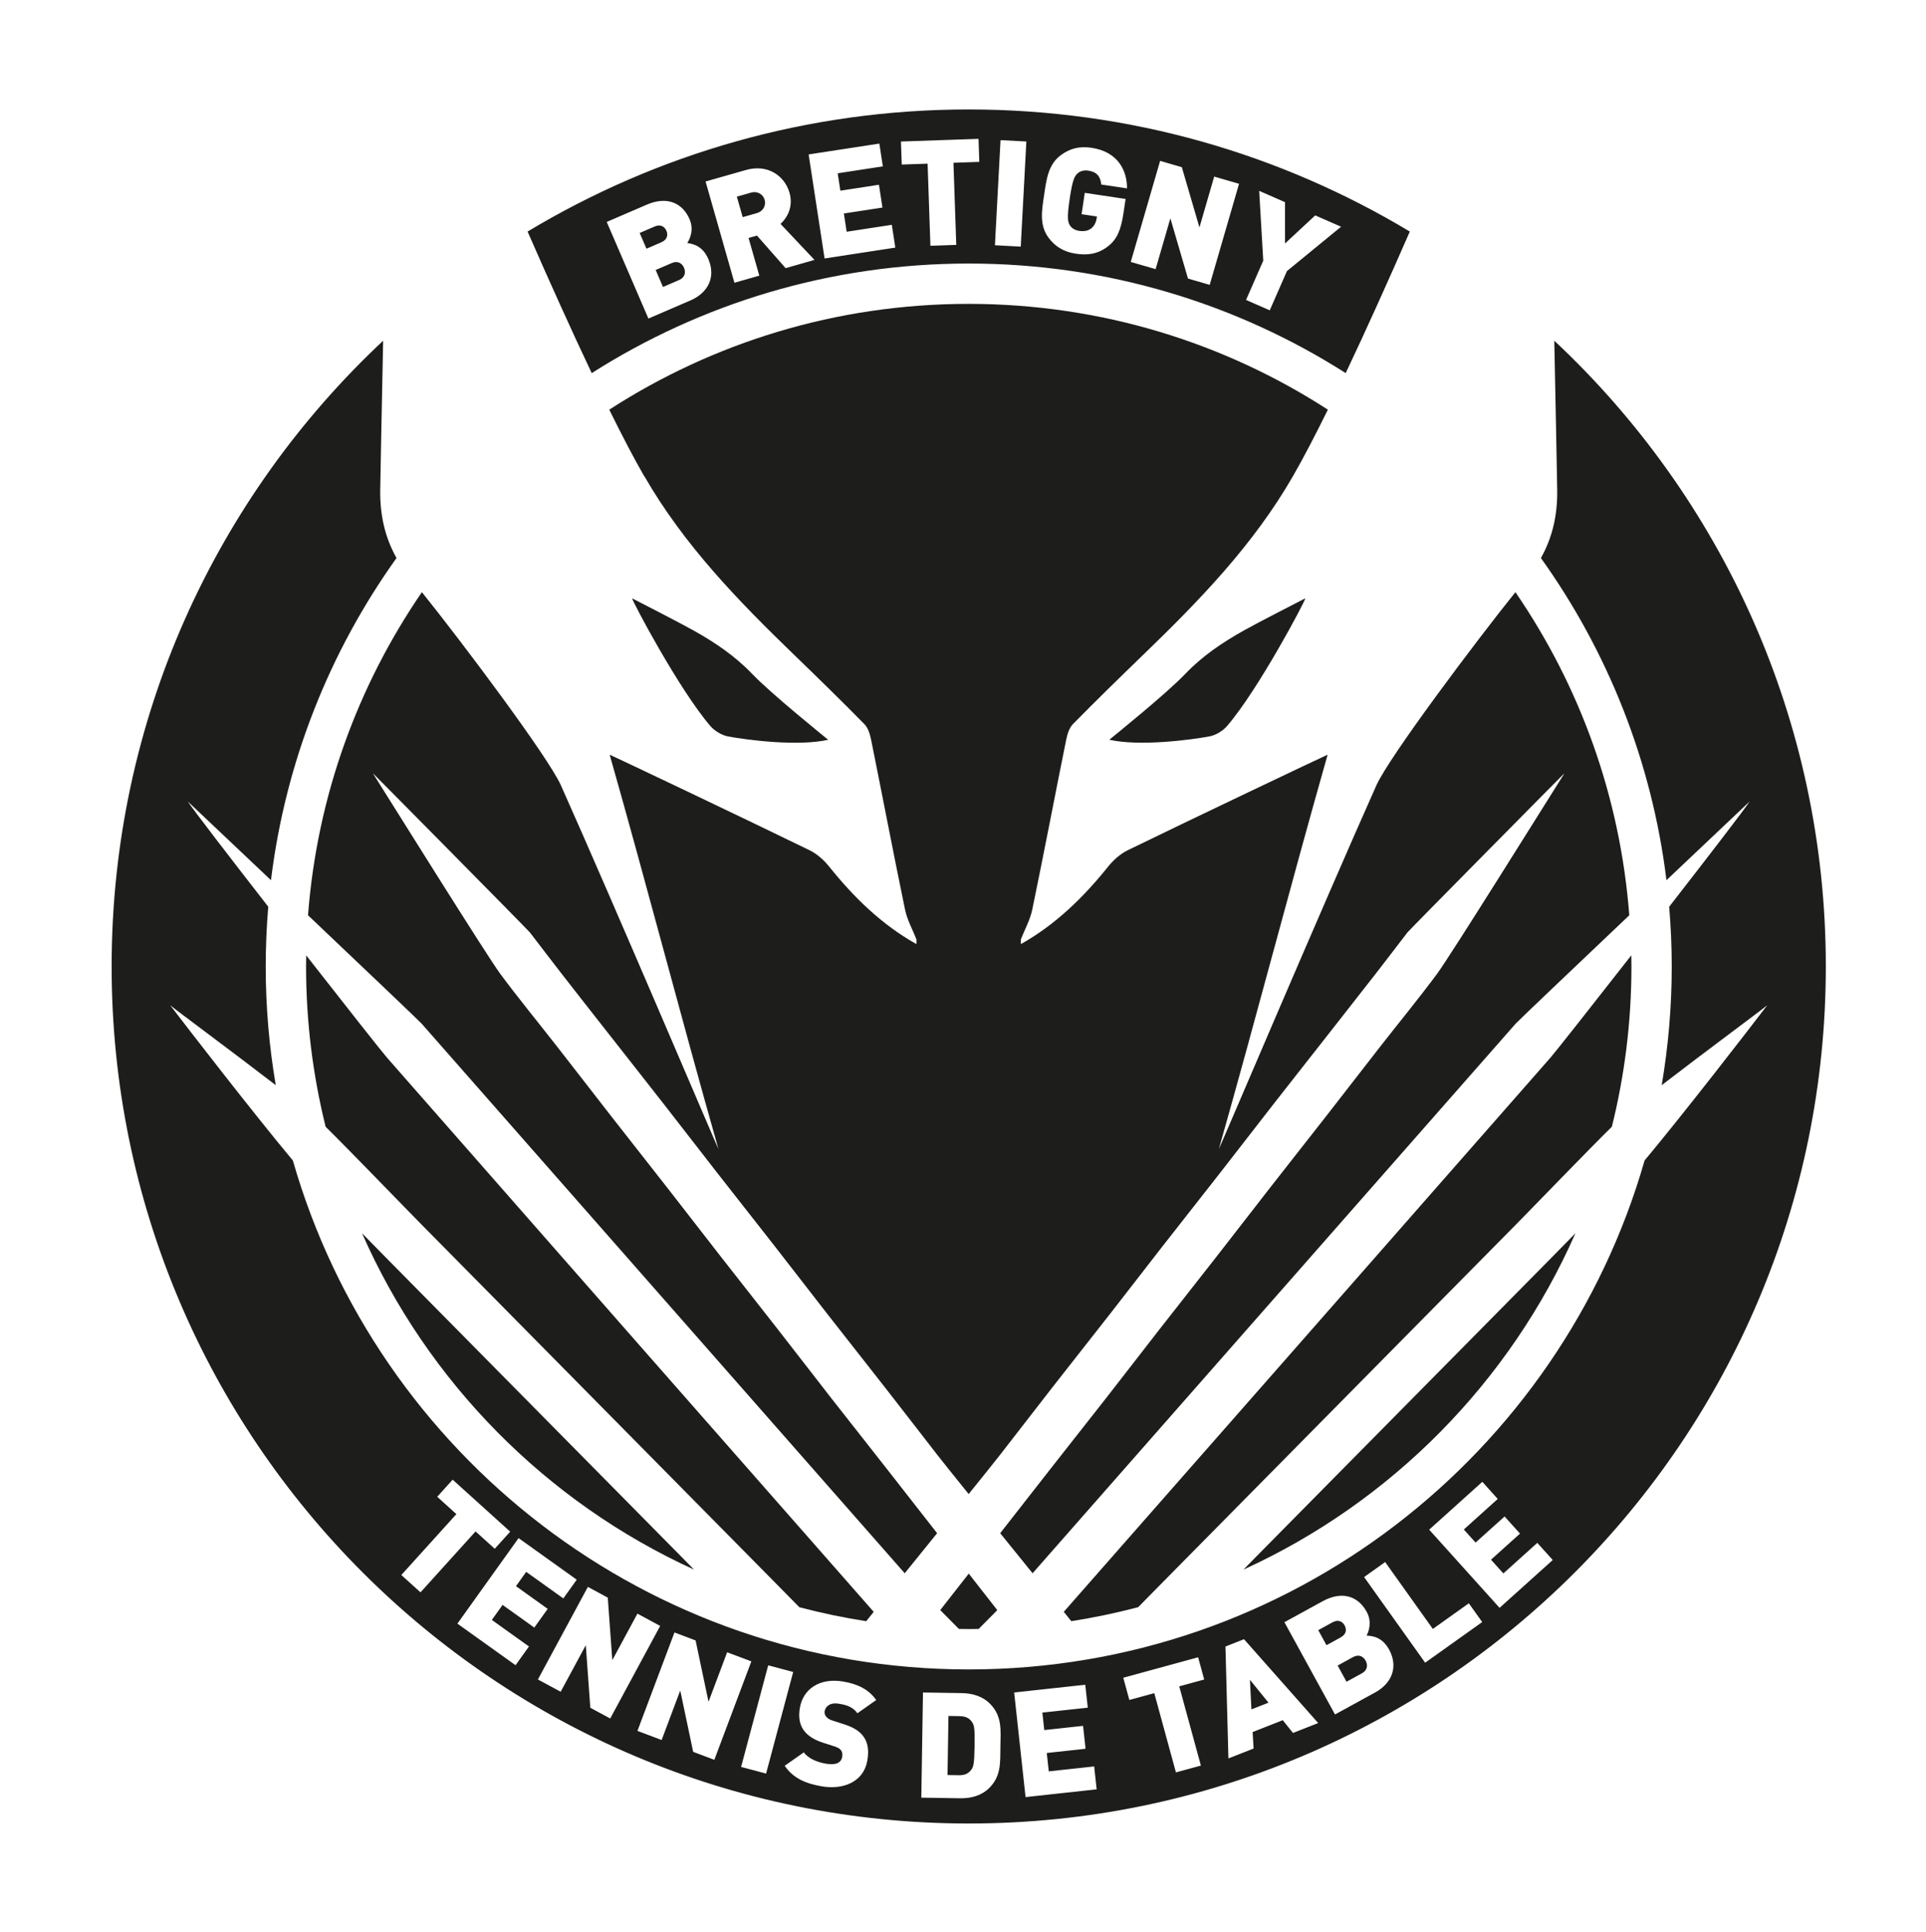 <?xml version="1.0" encoding="UTF-8"?>
<svg id="Calque_1" data-name="Calque 1" xmlns="http://www.w3.org/2000/svg" viewBox="0 0 841.89 844.64">
  <defs>
    <style>
      .cls-1 {
        fill: #1d1d1b;
      }
    </style>
  </defs>
  <g>
    <path class="cls-1" d="M330.79,93.17c2.99-.85,4.1-3.52,3.45-5.82-.66-2.3-3.02-3.98-6-3.13l-6.15,1.75,2.55,8.95,6.15-1.75Z"/>
    <polygon class="cls-1" points="554.48 744.33 546.37 734.33 547.02 747.26 554.48 744.33"/>
    <path class="cls-1" d="M419.56,750.22l-4.97-.08-.41,25.83,4.97,.08c2.84,.05,4.41-.96,5.47-2.49,.92-1.28,1.26-2.5,1.39-10.31,.12-7.75-.18-9.05-1.06-10.35-1.01-1.57-2.54-2.62-5.38-2.67Z"/>
    <path class="cls-1" d="M291.3,100.88c-.72-1.66-2.37-3.06-5.22-1.83l-6.47,2.79,2.97,6.88,6.47-2.79c2.84-1.23,2.97-3.39,2.25-5.05Z"/>
    <path class="cls-1" d="M587.77,710.57c-.87-1.59-2.65-2.82-5.37-1.33l-6.17,3.39,3.6,6.57,6.17-3.38c2.72-1.49,2.63-3.66,1.77-5.24Z"/>
    <path class="cls-1" d="M289.8,125.45l7-3.02c2.85-1.23,2.95-3.6,2.19-5.38-.77-1.78-2.54-3.27-5.39-2.04l-7,3.02,3.2,7.41Z"/>
    <path class="cls-1" d="M591.39,724.43l-6.68,3.67,3.88,7.08,6.68-3.66c2.72-1.49,2.6-3.86,1.67-5.56-.94-1.7-2.83-3.02-5.55-1.53Z"/>
    <g>
      <path class="cls-1" d="M679.41,148.95c.6,29.47,1.09,53.85,1.27,65.09,.18,10.98-2.01,20.82-7.12,29.9,29.09,40.68,48.5,88.74,54.88,140.84,18.95-17.96,34.96-33.12,36.37-34.42-2.48,3.76-17.94,23.86-35.18,46.03,.72,8.61,1.12,17.31,1.12,26.1,0,17.69-1.52,35.02-4.39,51.9,18.36-14.16,43.12-32.45,46.13-34.93-7.38,9.68-36.14,46.92-53.61,67.86-36.81,128.46-155.14,222.48-295.43,222.48s-258.62-94.01-295.43-222.48c-17.47-20.93-46.23-58.18-53.61-67.86,3.01,2.49,27.77,20.77,46.13,34.93-2.87-16.87-4.39-34.21-4.39-51.9,0-8.79,.39-17.5,1.11-26.1-17.24-22.17-32.7-42.27-35.18-46.03,1.41,1.3,17.43,16.45,36.37,34.42,6.38-52.1,25.79-100.16,54.88-140.84-5.11-9.08-7.29-18.92-7.12-29.9,.18-11.24,.66-35.63,1.27-65.09C94.46,217.31,48.8,314.57,48.8,422.5c0,206.91,167.74,374.65,374.65,374.65s374.65-167.74,374.65-374.65c0-107.93-45.66-205.19-118.69-273.55ZM175.42,688.53l24.08-26.63-8.38-7.58,6.75-7.47,25.15,22.73-6.76,7.47-8.38-7.58-24.07,26.63-8.38-7.58Zm55.8,31.24l-5.86,8.19-25.42-18.18,26.74-37.39,25.42,18.18-5.86,8.19-16.23-11.61-4.47,6.25,13.87,9.92-5.86,8.19-13.86-9.91-4.7,6.56,16.23,11.61Zm26.82,26.78l-1.98-27.34-10.98,20.35-9.95-5.37,21.84-40.47,8.7,4.7,1.98,27.34,10.98-20.35,9.95,5.37-21.84,40.47-8.7-4.7Zm44.96,19.28l-5.65-26.82-8.13,21.64-10.58-3.98,16.18-43.03,9.24,3.48,5.65,26.82,8.14-21.64,10.58,3.98-16.18,43.03-9.25-3.48Zm20.95,6.59l11.85-44.42,10.92,2.91-11.85,44.42-10.92-2.91Zm37.06-22.15c.47,.67,1.33,1.41,2.88,1.88l5.34,1.72c3.98,1.28,6.68,3.06,8.25,5.31,2.01,2.77,2.37,6.31,1.64,10.51-1.61,9.22-10.44,12.86-19.98,11.2-6.94-1.21-12.38-3.47-16.13-8.97l8.36-5.88c1.94,2.76,5.93,4.31,9.56,4.95,4.39,.77,6.74-.33,7.2-2.94,.19-1.08,.09-2.01-.43-2.83-.47-.67-1.35-1.28-2.78-1.73l-5.34-1.72c-3.91-1.27-6.73-3.14-8.4-5.59-1.72-2.53-2.21-5.76-1.53-9.64,1.44-8.27,8.73-13.22,19.04-11.43,6.49,1.13,11.12,3.51,14.32,8.07l-8.22,5.78c-2.36-3.36-6.15-3.83-8.12-4.17-3.88-.68-5.86,1.27-6.2,3.24-.1,.57-.05,1.43,.52,2.25Zm76.3,13.14c-.12,7.23,.37,13.12-5.07,18.39-3.22,3.11-7.69,4.4-12.47,4.32l-17.05-.27,.73-45.97,17.05,.27c4.78,.08,9.21,1.5,12.32,4.72,5.27,5.44,4.6,11.31,4.48,18.54Zm10.98,22.2l-4.98-45.73,31.08-3.39,1.1,10.02-19.85,2.16,.83,7.64,16.96-1.85,1.09,10.02-16.96,1.85,.88,8.03,19.84-2.16,1.09,10.02-31.08,3.39Zm76.63-13.78l-10.9,2.98-9.46-34.64-10.9,2.98-2.65-9.72,32.71-8.94,2.66,9.72-10.91,2.98,9.46,34.64Zm40.28-14.25l-4.49-5.59-13.16,5.19,.41,7.2-11,4.33-1.29-48.92,8.11-3.2,32.42,36.65-11,4.33Zm35.92-17.72l-17.56,9.63-22.12-40.34,16.71-9.16c8.39-4.6,15.44-2.35,19.26,4.62,2.51,4.59,.74,8.88-.04,10.41,2.2,.12,6.69,.38,9.8,6.05,4.23,7.7,1.14,14.85-6.05,18.79Zm21.85-12.99l-26.69-37.45,9.2-6.56,20.84,29.24,15.73-11.21,5.85,8.2-24.93,17.77Zm32.52-23.99l-30.77-34.18,23.23-20.92,6.74,7.49-14.83,13.36,5.14,5.71,12.68-11.41,6.74,7.49-12.68,11.41,5.41,6,14.83-13.36,6.75,7.49-23.24,20.92Z"/>
      <path class="cls-1" d="M258.67,163.1c47.62-30.32,104.15-47.89,164.78-47.89s117.16,17.58,164.78,47.89c8.91-18.78,18.53-40.14,28.03-61.87-56.33-33.88-122.29-53.38-192.82-53.38s-136.49,19.5-192.82,53.38c9.5,21.73,19.13,43.09,28.03,61.87Zm291.74-79.67l11.3,4.95v18.05s13.2-12.27,13.2-12.27l11.31,4.95-23.67,19.39-7.52,17.16-10.36-4.54,7.52-17.16-1.78-30.55Zm-43.3-13.1l9.49,2.76,7.7,26.32,6.45-22.21,10.86,3.15-12.83,44.18-9.49-2.76-7.7-26.32-6.45,22.21-10.86-3.15,12.83-44.18Zm-50.7,14.83c1.02-6.83,1.79-13.26,7.3-17.33,3.82-2.83,7.92-4.04,13.42-3.22,11.7,1.75,15.55,10.1,15.51,17.74l-11.25-1.68c-.38-3.58-1.92-5.51-5.76-6.09-2.04-.31-3.71,.36-4.71,1.32-1.22,1.19-2.09,2.63-3.33,10.94-1.24,8.31-.84,10-.02,11.5,.67,1.21,2.08,2.27,4.13,2.58,2.36,.35,4.07-.11,5.25-1.04,1.47-1.09,2.19-2.87,2.45-4.6l.09-.64-6.71-1,1.4-9.33,17.84,2.67-.95,6.33c-1.1,7.35-2.89,11.46-6.86,14.46-4.5,3.44-9.01,3.88-14,3.13-5.31-.79-9.06-3.19-11.89-7.01-4.07-5.51-2.93-11.88-1.9-18.72Zm-19.07-23.9l11.3,.6-2.45,45.95-11.29-.6,2.45-45.95Zm-9.61-.57l.34,10.08-11.3,.39,1.23,35.9-11.3,.39-1.23-35.9-11.3,.39-.35-10.07,33.9-1.17Zm-43.35,2.07l1.53,9.97-19.74,3.03,1.17,7.6,16.87-2.59,1.53,9.97-16.87,2.59,1.22,7.98,19.74-3.03,1.53,9.97-30.92,4.74-6.97-45.48,30.92-4.74Zm-58.43,11.58c9.82-2.8,17.09,2.66,19.16,9.93,1.72,6.03-.93,10.88-3.92,13.62l14.84,15.73-12.62,3.6-12.53-14.24-3.67,1.05,4.7,16.47-10.88,3.1-12.61-44.26,17.53-4.99Zm-24.51,21.55c2.08,4.8-.1,8.91-1.02,10.36,2.18,.33,6.63,1.01,9.19,6.94,3.48,8.07-.26,14.89-7.79,18.14l-18.39,7.93-18.22-42.24,17.5-7.55c8.78-3.78,15.59-.89,18.74,6.41Z"/>
    </g>
  </g>
  <g>
    <path class="cls-1" d="M381.9,704.61c-70.93-80.73-141.88-161.44-212.73-242.25-2.17-2.47-17.84-22.33-35.32-44.7-.03,1.61-.06,3.22-.06,4.84,0,24.16,2.98,47.63,8.55,70.07,10.99,10.83,34.2,34.96,42.71,43.56,10.19,10.31,20.38,20.62,30.57,30.94,10.19,10.31,20.37,20.63,30.56,30.95,10.19,10.32,20.37,20.63,30.55,30.95,10.19,10.32,20.37,20.63,30.56,30.95,10.42,10.56,20.85,21.1,31.27,31.67,3.62,3.67,7.23,7.34,10.85,11.02,9.56,2.52,19.31,4.57,29.23,6.11,.95-1.2,2.06-2.58,3.28-4.09Z"/>
    <path class="cls-1" d="M518.1,294.6c-8.46,8.83-30.58,26.61-33.2,28.78,13.4,3.01,35.77,.03,43.72-1.45,2.83-.52,5.94-2.42,7.82-4.62,13.69-15.99,33.86-54.12,34.16-55.77-2.46,1.29-20.04,10.24-26.81,14.03-9.35,5.24-18.09,11.09-25.69,19.02Z"/>
    <path class="cls-1" d="M713.05,417.66c-17.49,22.37-33.16,42.23-35.32,44.7-70.85,80.8-141.8,161.52-212.73,242.25,1.22,1.52,2.32,2.9,3.28,4.09,9.92-1.54,19.67-3.59,29.23-6.11,3.62-3.67,7.23-7.35,10.85-11.02,10.42-10.56,20.85-21.11,31.27-31.67,10.19-10.32,20.37-20.63,30.56-30.95,10.19-10.32,20.37-20.63,30.55-30.95,10.18-10.32,20.37-20.63,30.56-30.95,10.19-10.31,20.38-20.62,30.57-30.94,8.5-8.61,31.72-32.74,42.71-43.56,5.58-22.44,8.55-45.9,8.55-70.07,0-1.62-.04-3.23-.06-4.84Z"/>
    <path class="cls-1" d="M281.62,208.1c17.4,30.24,41.15,54.64,65.85,78.5,10.22,9.88,20.4,19.81,30.36,29.95,1.64,1.67,2.47,4.46,2.96,6.88,4.99,24.73,9.71,49.51,14.82,74.21,.93,4.49,3.28,8.68,4.98,13.01v2.08c-15.2-8.53-27.36-20.45-38.19-33.94-2.28-2.83-5.27-5.51-8.5-7.09-27.04-13.2-84.46-40.5-87.4-41.78,16.49,57.99,31.37,115.5,47.56,172.43-.68-1.18-45.85-107.51-68.86-159-5.55-12.42-43.26-62.68-60.78-84.48-27.97,40.79-45.79,89.08-49.78,141.25,24.57,23.32,48.7,46.27,49.68,47.39,70.4,80.07,140.78,160.16,211.15,240.25,4.54-5.61,9.4-11.62,14.16-17.51-9.83-12.57-18.63-23.83-22.08-28.25-8.04-10.3-16.17-20.52-24.21-30.81-7.83-10.03-15.58-20.13-23.41-30.16-8.19-10.5-16.46-20.94-24.66-31.44-7.88-10.1-15.69-20.25-23.58-30.35-8.19-10.5-16.46-20.94-24.65-31.44-7.83-10.03-15.58-20.12-23.42-30.15-8.3-10.63-16.87-21.05-24.91-31.88-5.8-7.82-48.13-75.68-55.71-87.7-.2-.32,66.83,67.5,68.61,69.53,4.62,6.01,9.2,12.05,13.85,18.03,6.57,8.45,13.18,16.86,19.79,25.28,8.37,10.68,16.78,21.33,25.13,32.03,7.73,9.9,15.38,19.86,23.1,29.75,8.35,10.7,16.77,21.34,25.12,32.03,7.73,9.9,15.37,19.86,23.1,29.76,8.35,10.7,16.78,21.34,25.13,32.03,7.73,9.9,15.39,19.85,23.09,29.76,2.07,2.67,7.13,8.96,13.5,16.86,6.38-7.9,11.43-14.2,13.5-16.86,7.71-9.91,15.37-19.86,23.09-29.76,8.35-10.7,16.78-21.34,25.13-32.03,7.73-9.9,15.37-19.86,23.1-29.76,8.35-10.7,16.77-21.34,25.12-32.03,7.73-9.9,15.38-19.86,23.1-29.75,8.35-10.7,16.76-21.35,25.13-32.03,6.6-8.42,13.22-16.84,19.79-25.28,4.65-5.98,9.24-12.02,13.85-18.03,1.78-2.03,68.81-69.86,68.61-69.53-7.58,12.01-49.9,79.88-55.71,87.7-8.03,10.82-16.61,21.25-24.91,31.88-7.83,10.03-15.59,20.12-23.42,30.15-8.19,10.5-16.46,20.94-24.65,31.44-7.88,10.1-15.69,20.25-23.58,30.35-8.19,10.5-16.46,20.94-24.66,31.44-7.83,10.03-15.57,20.13-23.41,30.16-8.04,10.29-16.18,20.52-24.22,30.81-3.45,4.42-12.25,15.68-22.08,28.25,4.76,5.89,9.62,11.9,14.16,17.51,70.38-80.09,140.75-160.19,211.15-240.25,.99-1.12,25.11-24.07,49.68-47.39-3.99-52.17-21.8-100.47-49.78-141.25-17.51,21.8-55.23,72.06-60.78,84.48-23,51.49-68.18,157.82-68.86,159,16.19-56.93,31.07-114.44,47.56-172.43-2.94,1.28-60.36,28.58-87.4,41.78-3.23,1.58-6.22,4.26-8.5,7.09-10.83,13.49-22.99,25.4-38.19,33.94v-2.08c1.7-4.33,4.05-8.52,4.98-13.01,5.11-24.7,9.83-49.49,14.82-74.21,.49-2.42,1.32-5.21,2.96-6.88,9.96-10.14,20.14-20.08,30.36-29.95,24.7-23.86,48.45-48.25,65.85-78.5,4.48-7.79,9.64-17.69,15.23-29.01-45.25-29.26-99.17-46.25-157.06-46.25s-111.81,16.99-157.06,46.25c5.59,11.33,10.75,21.23,15.23,29.01Z"/>
    <path class="cls-1" d="M435.93,703.87c-3.69-4.72-7.98-10.2-12.47-15.95-4.49,5.75-8.78,11.23-12.47,15.95,2.96,2.98,5.91,5.96,8.16,8.23,1.44,.02,2.87,.05,4.32,.05s2.88-.03,4.32-.05c2.25-2.27,5.2-5.25,8.16-8.23Z"/>
    <path class="cls-1" d="M362,323.39c-2.61-2.17-24.73-19.95-33.2-28.78-7.6-7.93-16.34-13.79-25.69-19.02-6.77-3.79-24.35-12.75-26.81-14.03,.3,1.65,20.47,39.78,34.16,55.77,1.89,2.2,5,4.09,7.82,4.62,7.95,1.48,30.32,4.46,43.72,1.45Z"/>
    <path class="cls-1" d="M677.06,550.94c-12.26,12.41-24.52,24.83-36.78,37.24-10.19,10.31-20.37,20.63-30.56,30.94-10.19,10.31-20.38,20.63-30.56,30.94-10.25,10.37-20.5,20.74-30.74,31.13-1.63,1.65-3.25,3.31-4.88,4.97,64.6-29.47,116.46-81.98,145.11-147.03-3.86,3.94-7.72,7.89-11.6,11.82Z"/>
    <path class="cls-1" d="M298.49,681.19c-10.23-10.39-20.49-20.75-30.74-31.13-10.19-10.31-20.37-20.63-30.56-30.94-10.19-10.31-20.38-20.63-30.56-30.94-12.26-12.41-24.52-24.83-36.78-37.24-3.88-3.93-7.73-7.87-11.6-11.82,28.65,65.05,80.51,117.56,145.11,147.03-1.63-1.66-3.25-3.31-4.88-4.97Z"/>
  </g>
</svg>
